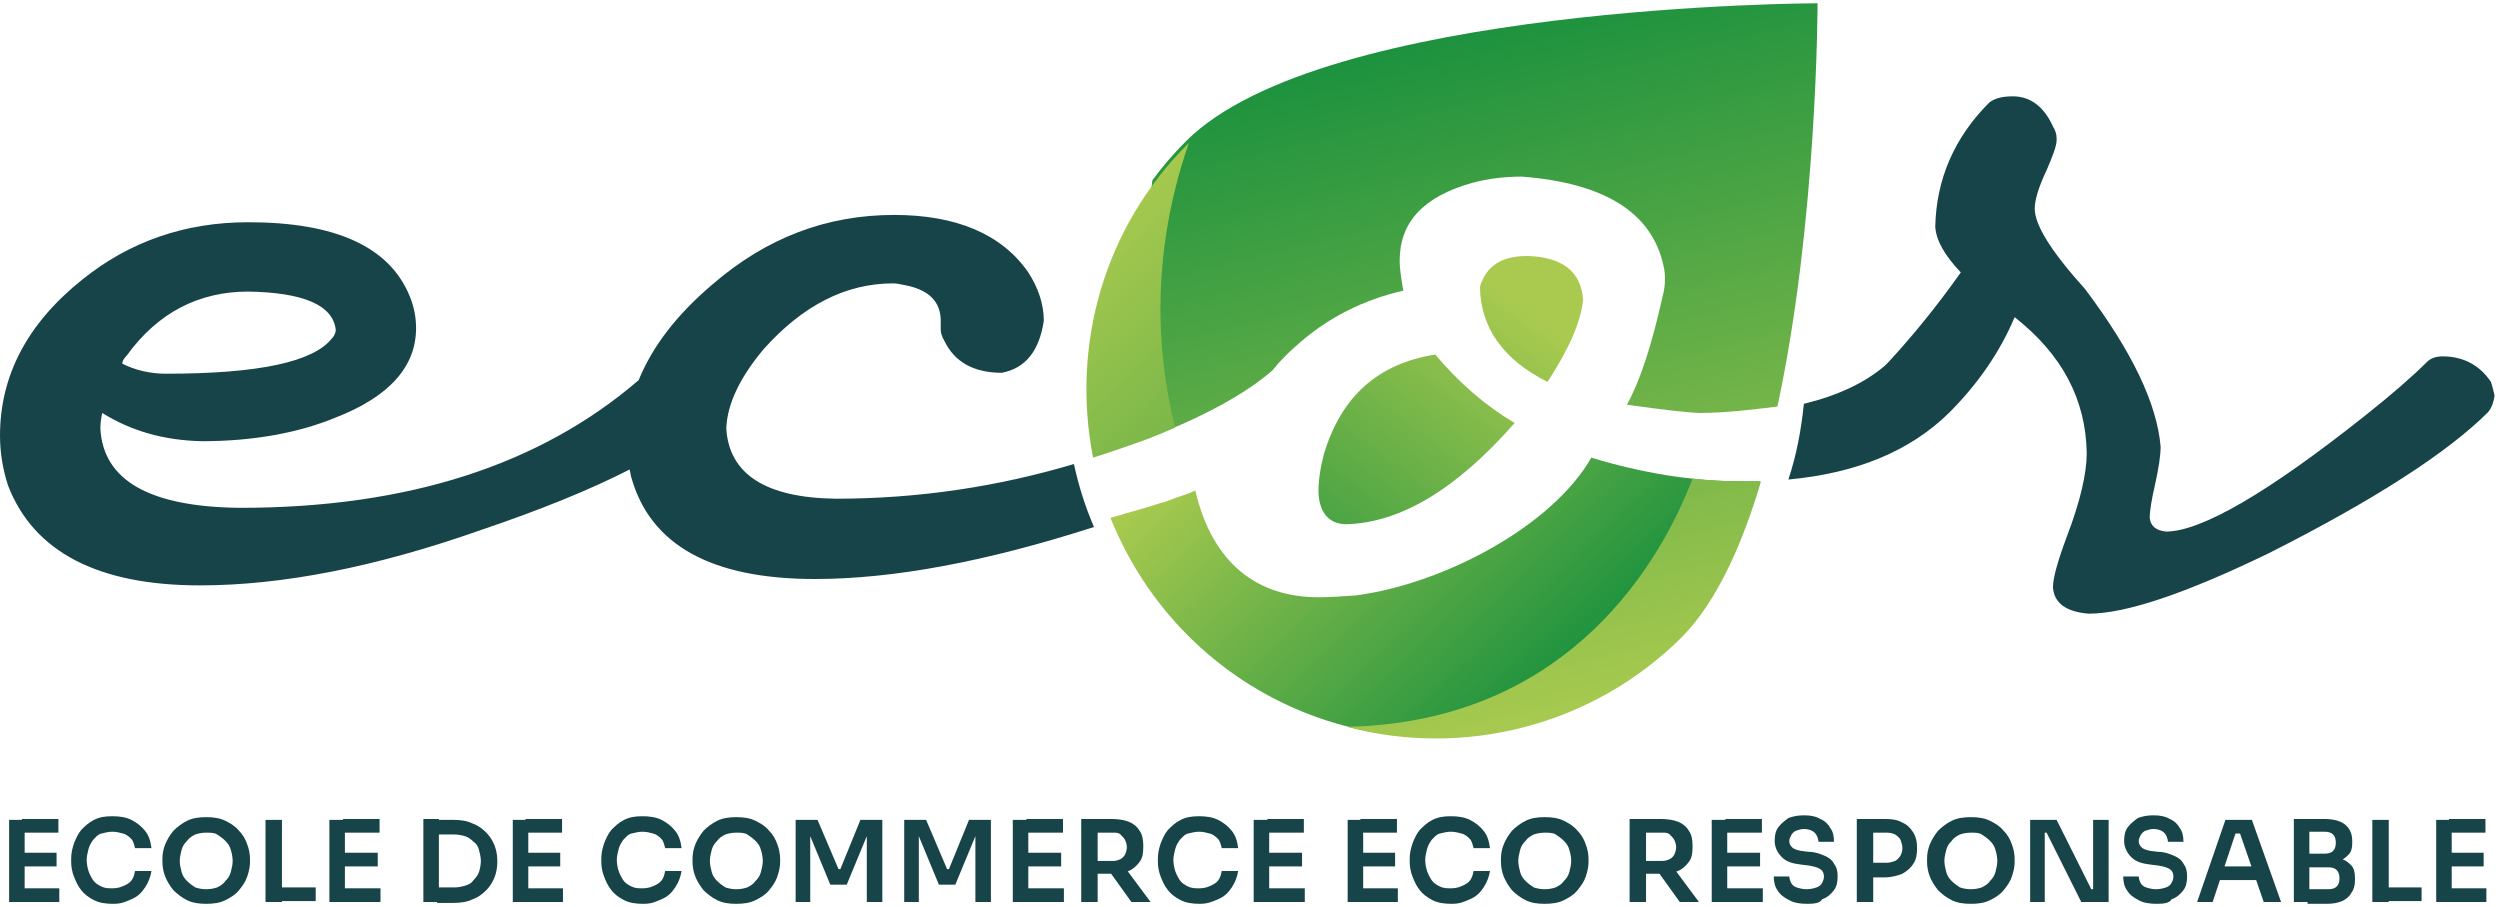 <svg width="226" height="82" viewBox="0 0 226 82" fill="none" xmlns="http://www.w3.org/2000/svg">
<path d="M0.825 81.541V74.117H2.227V81.541H0.825ZM1.98 75.272V74.035H5.279V75.272H1.98ZM1.98 78.324V77.087H5.114V78.324H1.98ZM1.98 81.541V80.303H5.361V81.541H1.98Z" fill="#174448"/>
<path d="M10.228 81.706C9.568 81.706 8.991 81.623 8.496 81.376C8.001 81.128 7.588 80.798 7.341 80.468C7.011 80.056 6.846 79.644 6.681 79.231C6.516 78.819 6.434 78.324 6.434 77.911V77.664C6.434 77.169 6.516 76.757 6.681 76.262C6.846 75.849 7.011 75.437 7.341 75.025C7.671 74.695 8.001 74.365 8.496 74.117C8.991 73.87 9.486 73.787 10.146 73.787C10.805 73.787 11.383 73.87 11.878 74.117C12.373 74.365 12.785 74.695 13.115 75.107C13.445 75.519 13.61 76.014 13.692 76.674H12.208C12.125 76.344 12.043 76.014 11.878 75.849C11.713 75.684 11.465 75.437 11.135 75.354C10.805 75.272 10.558 75.189 10.146 75.189C9.816 75.189 9.486 75.272 9.156 75.354C8.826 75.437 8.661 75.684 8.413 75.932C8.248 76.179 8.083 76.427 8.001 76.757C7.918 77.087 7.836 77.416 7.836 77.746C7.836 78.076 7.918 78.489 8.001 78.736C8.083 78.984 8.248 79.314 8.413 79.561C8.578 79.809 8.826 79.974 9.156 80.138C9.486 80.303 9.816 80.303 10.146 80.303C10.723 80.303 11.135 80.138 11.548 79.891C11.96 79.644 12.125 79.231 12.208 78.736H13.692C13.61 79.231 13.445 79.726 13.115 80.221C12.785 80.716 12.455 81.046 11.878 81.293C11.3 81.541 10.97 81.706 10.228 81.706Z" fill="#174448"/>
<path d="M18.641 81.706C17.982 81.706 17.404 81.623 16.909 81.376C16.414 81.128 16.002 80.798 15.672 80.469C15.342 80.056 15.095 79.644 14.93 79.231C14.765 78.819 14.682 78.324 14.682 77.912V77.664C14.682 77.169 14.765 76.757 14.93 76.344C15.095 75.932 15.342 75.519 15.672 75.107C16.002 74.777 16.414 74.447 16.909 74.2C17.404 73.952 17.982 73.87 18.641 73.87C19.301 73.87 19.879 73.952 20.373 74.2C20.868 74.447 21.281 74.695 21.611 75.107C21.941 75.437 22.188 75.849 22.353 76.344C22.518 76.757 22.601 77.252 22.601 77.664V77.912C22.601 78.324 22.518 78.736 22.353 79.231C22.188 79.726 21.941 80.056 21.611 80.469C21.281 80.881 20.868 81.128 20.373 81.376C19.879 81.623 19.301 81.706 18.641 81.706ZM18.641 80.386C19.054 80.386 19.384 80.303 19.631 80.221C19.961 80.056 20.209 79.891 20.373 79.644C20.621 79.396 20.786 79.149 20.868 78.819C20.951 78.489 21.033 78.159 21.033 77.829C21.033 77.499 20.951 77.087 20.868 76.839C20.786 76.509 20.621 76.262 20.373 76.014C20.126 75.767 19.879 75.602 19.631 75.437C19.384 75.272 18.971 75.272 18.641 75.272C18.229 75.272 17.899 75.355 17.651 75.437C17.322 75.602 17.074 75.767 16.909 76.014C16.662 76.262 16.497 76.509 16.414 76.839C16.332 77.169 16.249 77.499 16.249 77.829C16.249 78.159 16.332 78.489 16.414 78.819C16.497 79.149 16.662 79.396 16.909 79.644C17.157 79.891 17.404 80.056 17.651 80.221C17.899 80.303 18.229 80.386 18.641 80.386Z" fill="#174448"/>
<path d="M24.003 81.541V74.117H25.488V81.541H24.003ZM25.323 81.541V80.221H28.539V81.458H25.323V81.541Z" fill="#174448"/>
<path d="M29.777 81.541V74.117H31.179V81.541H29.777ZM31.014 75.272V74.035H34.313V75.272H31.014ZM31.014 78.324V77.087H34.148V78.324H31.014ZM31.014 81.541V80.303H34.396V81.541H31.014Z" fill="#174448"/>
<path d="M38.272 81.541V74.035H39.675V81.541H38.272ZM39.51 81.541V80.221H41.077C41.489 80.221 41.819 80.138 42.067 80.056C42.397 79.974 42.644 79.809 42.809 79.561C43.056 79.314 43.221 79.066 43.304 78.819C43.386 78.571 43.469 78.159 43.469 77.829C43.469 77.499 43.386 77.169 43.304 76.839C43.221 76.509 43.056 76.262 42.809 76.097C42.562 75.849 42.314 75.684 42.067 75.602C41.819 75.519 41.407 75.437 41.077 75.437H39.51V74.117H40.994C41.654 74.117 42.232 74.2 42.727 74.447C43.221 74.612 43.634 74.942 43.964 75.272C44.294 75.602 44.541 76.014 44.706 76.427C44.871 76.839 44.954 77.334 44.954 77.746V77.994C44.954 78.406 44.871 78.901 44.706 79.314C44.541 79.726 44.294 80.138 43.964 80.468C43.634 80.798 43.221 81.128 42.727 81.293C42.232 81.541 41.654 81.623 40.994 81.623H39.51V81.541Z" fill="#174448"/>
<path d="M46.356 81.541V74.117H47.758V81.541H46.356ZM47.511 75.272V74.035H50.81V75.272H47.511ZM47.511 78.324V77.087H50.645V78.324H47.511ZM47.511 81.541V80.303H50.892V81.541H47.511Z" fill="#174448"/>
<path d="M58.151 81.706C57.491 81.706 56.914 81.623 56.419 81.376C55.924 81.128 55.512 80.798 55.264 80.468C54.934 80.056 54.769 79.644 54.604 79.231C54.439 78.819 54.357 78.324 54.357 77.911V77.664C54.357 77.169 54.439 76.757 54.604 76.262C54.769 75.849 54.934 75.437 55.264 75.025C55.594 74.695 55.924 74.365 56.419 74.117C56.914 73.87 57.409 73.787 58.069 73.787C58.728 73.787 59.306 73.87 59.801 74.117C60.296 74.365 60.708 74.695 61.038 75.107C61.368 75.519 61.533 76.014 61.615 76.674H60.131C60.048 76.344 59.966 76.014 59.801 75.849C59.636 75.684 59.388 75.437 59.058 75.354C58.728 75.272 58.481 75.189 58.069 75.189C57.739 75.189 57.409 75.272 57.079 75.354C56.749 75.437 56.584 75.684 56.336 75.932C56.171 76.179 56.007 76.427 55.924 76.757C55.842 77.087 55.759 77.416 55.759 77.746C55.759 78.076 55.842 78.489 55.924 78.736C56.007 78.984 56.171 79.314 56.336 79.561C56.501 79.809 56.749 79.974 57.079 80.138C57.409 80.303 57.739 80.303 58.069 80.303C58.646 80.303 59.058 80.138 59.471 79.891C59.883 79.644 60.048 79.231 60.131 78.736H61.615C61.533 79.231 61.368 79.726 61.038 80.221C60.708 80.716 60.378 81.046 59.801 81.293C59.223 81.541 58.893 81.706 58.151 81.706Z" fill="#174448"/>
<path d="M66.564 81.706C65.904 81.706 65.327 81.623 64.832 81.376C64.337 81.128 63.925 80.798 63.595 80.469C63.265 80.056 63.017 79.644 62.853 79.231C62.688 78.819 62.605 78.324 62.605 77.912V77.664C62.605 77.169 62.688 76.757 62.853 76.344C63.017 75.932 63.265 75.519 63.595 75.107C63.925 74.777 64.337 74.447 64.832 74.2C65.327 73.952 65.904 73.87 66.564 73.87C67.224 73.87 67.802 73.952 68.296 74.2C68.791 74.447 69.204 74.695 69.534 75.107C69.864 75.437 70.111 75.849 70.276 76.344C70.441 76.757 70.524 77.252 70.524 77.664V77.912C70.524 78.324 70.441 78.736 70.276 79.231C70.111 79.726 69.864 80.056 69.534 80.469C69.204 80.881 68.791 81.128 68.296 81.376C67.802 81.623 67.224 81.706 66.564 81.706ZM66.564 80.386C66.977 80.386 67.307 80.303 67.554 80.221C67.884 80.056 68.132 79.891 68.296 79.644C68.544 79.396 68.709 79.149 68.791 78.819C68.874 78.489 68.956 78.159 68.956 77.829C68.956 77.499 68.874 77.087 68.791 76.839C68.709 76.509 68.544 76.262 68.296 76.014C68.049 75.767 67.802 75.602 67.554 75.437C67.307 75.272 66.894 75.272 66.564 75.272C66.152 75.272 65.822 75.355 65.575 75.437C65.245 75.602 64.997 75.767 64.832 76.014C64.585 76.262 64.42 76.509 64.337 76.839C64.255 77.169 64.172 77.499 64.172 77.829C64.172 78.159 64.255 78.489 64.337 78.819C64.42 79.149 64.585 79.396 64.832 79.644C65.08 79.891 65.327 80.056 65.575 80.221C65.822 80.303 66.152 80.386 66.564 80.386Z" fill="#174448"/>
<path d="M71.926 81.541V74.117H73.905L75.803 78.571H75.968L77.782 74.117H79.762V81.541H78.359V75.189H78.525L76.545 79.974H75.06L73.081 75.189H73.246V81.541H71.926Z" fill="#174448"/>
<path d="M81.741 81.541V74.117H83.721L85.618 78.571H85.783L87.598 74.117H89.577V81.541H88.175V75.189H88.34L86.361 79.974H84.876L82.896 75.189H83.061V81.541H81.741Z" fill="#174448"/>
<path d="M91.557 81.541V74.117H92.959V81.541H91.557ZM92.794 75.272V74.035H96.094V75.272H92.794ZM92.794 78.324V77.087H95.929V78.324H92.794ZM92.794 81.541V80.303H96.176V81.541H92.794Z" fill="#174448"/>
<path d="M97.743 81.541V74.035H99.228V81.541H97.743ZM98.733 78.984V77.829H100.63C100.878 77.829 101.125 77.746 101.29 77.664C101.455 77.582 101.62 77.416 101.702 77.252C101.785 77.087 101.867 76.839 101.867 76.592C101.867 76.344 101.785 76.097 101.702 75.932C101.62 75.767 101.455 75.602 101.29 75.437C101.125 75.272 100.878 75.272 100.63 75.272H98.733V74.035H100.465C101.043 74.035 101.62 74.117 102.032 74.282C102.445 74.447 102.775 74.695 103.022 75.107C103.27 75.437 103.352 75.932 103.352 76.427V76.592C103.352 77.169 103.27 77.582 103.022 77.911C102.775 78.241 102.445 78.571 102.032 78.736C101.62 78.901 101.043 78.984 100.465 78.984H98.733ZM102.28 81.541L99.97 78.324H101.62L104.012 81.541H102.28Z" fill="#174448"/>
<path d="M108.466 81.706C107.806 81.706 107.229 81.623 106.734 81.376C106.239 81.128 105.827 80.798 105.579 80.468C105.249 80.056 105.084 79.644 104.919 79.231C104.754 78.819 104.672 78.324 104.672 77.911V77.664C104.672 77.169 104.754 76.757 104.919 76.262C105.084 75.849 105.249 75.437 105.579 75.025C105.909 74.695 106.239 74.365 106.734 74.117C107.229 73.87 107.724 73.787 108.384 73.787C109.043 73.787 109.621 73.87 110.116 74.117C110.611 74.365 111.023 74.695 111.353 75.107C111.683 75.519 111.848 76.014 111.93 76.674H110.446C110.363 76.344 110.281 76.014 110.116 75.849C109.951 75.684 109.703 75.437 109.373 75.354C109.043 75.272 108.796 75.189 108.384 75.189C108.054 75.189 107.724 75.272 107.394 75.354C107.064 75.437 106.899 75.684 106.651 75.932C106.486 76.179 106.322 76.427 106.239 76.757C106.157 77.087 106.074 77.416 106.074 77.746C106.074 78.076 106.157 78.489 106.239 78.736C106.322 78.984 106.486 79.314 106.651 79.561C106.816 79.809 107.064 79.974 107.394 80.138C107.724 80.303 108.054 80.303 108.384 80.303C108.961 80.303 109.373 80.138 109.786 79.891C110.198 79.644 110.363 79.231 110.446 78.736H111.93C111.848 79.231 111.683 79.726 111.353 80.221C111.023 80.716 110.693 81.046 110.116 81.293C109.538 81.541 109.126 81.706 108.466 81.706Z" fill="#174448"/>
<path d="M113.333 81.541V74.117H114.735V81.541H113.333ZM114.57 75.272V74.035H117.869V75.272H114.57ZM114.57 78.324V77.087H117.704V78.324H114.57ZM114.57 81.541V80.303H117.952V81.541H114.57Z" fill="#174448"/>
<path d="M121.828 81.541V74.117H123.231V81.541H121.828ZM122.983 75.272V74.035H126.283V75.272H122.983ZM122.983 78.324V77.087H126.118V78.324H122.983ZM122.983 81.541V80.303H126.365V81.541H122.983Z" fill="#174448"/>
<path d="M131.232 81.706C130.572 81.706 129.994 81.623 129.499 81.376C129.005 81.128 128.592 80.798 128.345 80.468C128.015 80.056 127.85 79.644 127.685 79.231C127.52 78.819 127.437 78.324 127.437 77.911V77.664C127.437 77.169 127.52 76.757 127.685 76.262C127.85 75.849 128.015 75.437 128.345 75.025C128.675 74.695 129.005 74.365 129.499 74.117C129.994 73.87 130.489 73.787 131.149 73.787C131.809 73.787 132.386 73.87 132.881 74.117C133.376 74.365 133.789 74.695 134.119 75.107C134.448 75.519 134.613 76.014 134.696 76.674H133.211C133.129 76.344 133.046 76.014 132.881 75.849C132.716 75.684 132.469 75.437 132.139 75.354C131.809 75.272 131.562 75.189 131.149 75.189C130.819 75.189 130.489 75.272 130.159 75.354C129.829 75.437 129.664 75.684 129.417 75.932C129.252 76.179 129.087 76.427 129.005 76.757C128.922 77.087 128.84 77.416 128.84 77.746C128.84 78.076 128.922 78.489 129.005 78.736C129.087 78.984 129.252 79.314 129.417 79.561C129.582 79.809 129.829 79.974 130.159 80.138C130.489 80.303 130.819 80.303 131.149 80.303C131.727 80.303 132.139 80.138 132.551 79.891C132.964 79.644 133.129 79.231 133.211 78.736H134.696C134.613 79.231 134.448 79.726 134.119 80.221C133.789 80.716 133.459 81.046 132.881 81.293C132.304 81.541 131.974 81.706 131.232 81.706Z" fill="#174448"/>
<path d="M139.645 81.706C138.985 81.706 138.408 81.623 137.913 81.376C137.418 81.128 137.005 80.798 136.676 80.469C136.346 80.056 136.098 79.644 135.933 79.231C135.768 78.819 135.686 78.324 135.686 77.912V77.664C135.686 77.169 135.768 76.757 135.933 76.344C136.098 75.932 136.346 75.519 136.676 75.107C137.005 74.777 137.418 74.447 137.913 74.2C138.408 73.952 138.985 73.87 139.645 73.87C140.305 73.87 140.882 73.952 141.377 74.2C141.872 74.447 142.284 74.695 142.614 75.107C142.944 75.437 143.192 75.849 143.357 76.344C143.522 76.757 143.604 77.252 143.604 77.664V77.912C143.604 78.324 143.522 78.736 143.357 79.231C143.192 79.726 142.944 80.056 142.614 80.469C142.284 80.881 141.872 81.128 141.377 81.376C140.882 81.623 140.305 81.706 139.645 81.706ZM139.645 80.386C140.057 80.386 140.387 80.303 140.635 80.221C140.965 80.056 141.212 79.891 141.377 79.644C141.625 79.396 141.79 79.149 141.872 78.819C141.954 78.489 142.037 78.159 142.037 77.829C142.037 77.499 141.954 77.087 141.872 76.839C141.79 76.509 141.625 76.262 141.377 76.014C141.13 75.767 140.882 75.602 140.635 75.437C140.387 75.272 139.975 75.272 139.645 75.272C139.233 75.272 138.903 75.355 138.655 75.437C138.325 75.602 138.078 75.767 137.913 76.014C137.665 76.262 137.5 76.509 137.418 76.839C137.335 77.169 137.253 77.499 137.253 77.829C137.253 78.159 137.335 78.489 137.418 78.819C137.5 79.149 137.665 79.396 137.913 79.644C138.16 79.891 138.408 80.056 138.655 80.221C138.903 80.303 139.233 80.386 139.645 80.386Z" fill="#174448"/>
<path d="M147.316 81.541V74.035H148.801V81.541H147.316ZM148.388 78.984V77.829H150.285C150.533 77.829 150.78 77.746 150.945 77.664C151.11 77.582 151.275 77.416 151.358 77.252C151.44 77.087 151.523 76.839 151.523 76.592C151.523 76.344 151.44 76.097 151.358 75.932C151.275 75.767 151.11 75.602 150.945 75.437C150.78 75.272 150.533 75.272 150.285 75.272H148.388V74.035H150.12C150.698 74.035 151.275 74.117 151.688 74.282C152.1 74.447 152.43 74.695 152.677 75.107C152.925 75.437 153.007 75.932 153.007 76.427V76.592C153.007 77.169 152.925 77.582 152.677 77.911C152.43 78.241 152.1 78.571 151.688 78.736C151.275 78.901 150.698 78.984 150.12 78.984H148.388ZM151.853 81.541L149.543 78.324H151.193L153.585 81.541H151.853Z" fill="#174448"/>
<path d="M154.739 81.541V74.117H156.142V81.541H154.739ZM155.977 75.272V74.035H159.276V75.272H155.977ZM155.977 78.324V77.087H159.111V78.324H155.977ZM155.977 81.541V80.303H159.359V81.541H155.977Z" fill="#174448"/>
<path d="M163.4 81.706C162.74 81.706 162.163 81.623 161.751 81.376C161.256 81.128 160.926 80.881 160.678 80.468C160.431 80.138 160.348 79.644 160.348 79.231H161.751C161.751 79.396 161.833 79.644 161.916 79.809C161.998 79.974 162.163 80.138 162.41 80.221C162.658 80.303 162.988 80.386 163.318 80.386C163.648 80.386 163.978 80.303 164.225 80.221C164.473 80.138 164.637 79.974 164.72 79.809C164.802 79.644 164.885 79.479 164.885 79.231C164.885 78.984 164.802 78.736 164.555 78.571C164.308 78.406 163.978 78.324 163.483 78.241L162.823 78.159C162.08 78.076 161.503 77.911 161.091 77.499C160.678 77.087 160.431 76.592 160.431 76.014C160.431 75.519 160.513 75.107 160.761 74.777C161.008 74.447 161.338 74.2 161.668 73.952C162.08 73.787 162.575 73.705 163.07 73.705C163.648 73.705 164.143 73.787 164.555 74.035C164.967 74.2 165.297 74.53 165.462 74.859C165.71 75.189 165.792 75.602 165.792 76.097H164.39C164.39 75.932 164.308 75.684 164.225 75.519C164.143 75.355 163.978 75.189 163.813 75.107C163.648 75.025 163.4 74.942 163.07 74.942C162.823 74.942 162.575 75.025 162.328 75.107C162.163 75.189 161.998 75.355 161.916 75.519C161.833 75.684 161.751 75.849 161.751 76.014C161.751 76.262 161.833 76.427 161.998 76.592C162.163 76.757 162.41 76.839 162.823 76.922L163.483 77.004C164.06 77.004 164.473 77.169 164.885 77.334C165.297 77.499 165.627 77.746 165.792 78.076C166.04 78.406 166.122 78.736 166.122 79.231C166.122 79.726 166.04 80.138 165.792 80.468C165.545 80.798 165.215 81.128 164.72 81.293C164.555 81.623 164.06 81.706 163.4 81.706Z" fill="#174448"/>
<path d="M167.854 81.541V74.035H169.339V81.541H167.854ZM169.092 79.231V77.994H170.576C170.824 77.994 171.071 77.911 171.319 77.829C171.484 77.746 171.649 77.582 171.814 77.334C171.896 77.169 171.979 76.922 171.979 76.674C171.979 76.427 171.896 76.179 171.814 75.932C171.731 75.767 171.566 75.602 171.319 75.437C171.154 75.355 170.906 75.272 170.576 75.272H169.092V74.035H170.411C171.071 74.035 171.566 74.117 171.979 74.365C172.391 74.53 172.721 74.86 172.968 75.272C173.216 75.684 173.298 76.097 173.298 76.592V76.757C173.298 77.252 173.216 77.746 172.968 78.076C172.721 78.489 172.391 78.736 171.979 78.984C171.566 79.149 170.989 79.314 170.411 79.314H169.092V79.231Z" fill="#174448"/>
<path d="M178.165 81.706C177.505 81.706 176.928 81.623 176.433 81.376C175.938 81.128 175.525 80.798 175.195 80.469C174.866 80.056 174.618 79.644 174.453 79.231C174.288 78.819 174.206 78.324 174.206 77.912V77.664C174.206 77.169 174.288 76.757 174.453 76.344C174.618 75.932 174.866 75.519 175.195 75.107C175.525 74.777 175.938 74.447 176.433 74.2C176.928 73.952 177.505 73.87 178.165 73.87C178.825 73.87 179.402 73.952 179.897 74.2C180.392 74.447 180.804 74.695 181.134 75.107C181.464 75.437 181.712 75.849 181.877 76.344C182.042 76.757 182.124 77.252 182.124 77.664V77.912C182.124 78.324 182.042 78.736 181.877 79.231C181.712 79.726 181.464 80.056 181.134 80.469C180.804 80.881 180.392 81.128 179.897 81.376C179.402 81.623 178.825 81.706 178.165 81.706ZM178.165 80.386C178.577 80.386 178.907 80.303 179.155 80.221C179.485 80.056 179.732 79.891 179.897 79.644C180.144 79.396 180.309 79.149 180.392 78.819C180.474 78.489 180.557 78.159 180.557 77.829C180.557 77.499 180.474 77.087 180.392 76.839C180.309 76.509 180.144 76.262 179.897 76.014C179.65 75.767 179.402 75.602 179.155 75.437C178.907 75.272 178.495 75.272 178.165 75.272C177.752 75.272 177.423 75.355 177.175 75.437C176.845 75.602 176.598 75.767 176.433 76.014C176.185 76.262 176.02 76.509 175.938 76.839C175.855 77.169 175.773 77.499 175.773 77.829C175.773 78.159 175.855 78.489 175.938 78.819C176.02 79.149 176.185 79.396 176.433 79.644C176.68 79.891 176.928 80.056 177.175 80.221C177.423 80.303 177.752 80.386 178.165 80.386Z" fill="#174448"/>
<path d="M183.526 81.541V74.117H185.918L189.053 80.386H189.383L189.218 80.551V74.117H190.62V81.541H188.145L185.011 75.272H184.681L184.846 75.107V81.541H183.526Z" fill="#174448"/>
<path d="M194.992 81.706C194.332 81.706 193.754 81.623 193.342 81.376C192.847 81.128 192.517 80.881 192.27 80.468C192.022 80.138 191.94 79.644 191.94 79.231H193.342C193.342 79.396 193.424 79.644 193.507 79.809C193.589 79.974 193.754 80.138 194.002 80.221C194.249 80.303 194.579 80.386 194.909 80.386C195.239 80.386 195.569 80.303 195.816 80.221C196.064 80.138 196.229 79.974 196.311 79.809C196.394 79.644 196.476 79.479 196.476 79.231C196.476 78.984 196.394 78.736 196.146 78.571C195.899 78.406 195.569 78.324 195.074 78.241L194.414 78.159C193.672 78.076 193.094 77.911 192.682 77.499C192.27 77.087 192.022 76.592 192.022 76.014C192.022 75.519 192.105 75.107 192.352 74.777C192.6 74.447 192.929 74.2 193.259 73.952C193.672 73.787 194.167 73.705 194.662 73.705C195.239 73.705 195.734 73.787 196.146 74.035C196.559 74.2 196.889 74.53 197.054 74.859C197.301 75.189 197.384 75.602 197.384 76.097H195.981C195.981 75.932 195.899 75.684 195.816 75.519C195.734 75.355 195.569 75.189 195.404 75.107C195.239 75.025 194.992 74.942 194.662 74.942C194.414 74.942 194.167 75.025 193.919 75.107C193.754 75.189 193.589 75.355 193.507 75.519C193.424 75.684 193.342 75.849 193.342 76.014C193.342 76.262 193.424 76.427 193.589 76.592C193.754 76.757 194.002 76.839 194.414 76.922L195.074 77.004C195.651 77.004 196.064 77.169 196.476 77.334C196.889 77.499 197.219 77.746 197.384 78.076C197.631 78.406 197.713 78.736 197.713 79.231C197.713 79.726 197.631 80.138 197.384 80.468C197.136 80.798 196.806 81.128 196.311 81.293C196.146 81.623 195.651 81.706 194.992 81.706Z" fill="#174448"/>
<path d="M198.621 81.541L201.178 74.117H203.57L206.209 81.541H204.642L202.415 75.107L202.91 75.354H201.673L202.168 75.107L200.023 81.541H198.621ZM200.435 79.561L200.93 78.324H203.9L204.395 79.561H200.435Z" fill="#174448"/>
<path d="M207.364 81.541V74.035H208.766V81.541H207.364ZM208.601 78.076V77.169H210.169C210.498 77.169 210.746 77.087 210.911 76.922C211.076 76.757 211.158 76.509 211.158 76.179C211.158 75.849 211.076 75.602 210.911 75.437C210.746 75.272 210.498 75.189 210.169 75.189H208.601V74.035H210.086C210.911 74.035 211.571 74.2 211.983 74.53C212.396 74.859 212.643 75.355 212.643 76.014V76.179C212.643 76.674 212.561 77.004 212.313 77.252C212.066 77.499 211.818 77.746 211.406 77.829C210.993 77.911 210.581 77.994 210.086 77.994H208.601V78.076ZM208.601 81.541V80.386H210.498C210.828 80.386 211.076 80.303 211.241 80.138C211.406 79.974 211.488 79.726 211.488 79.396C211.488 79.066 211.406 78.819 211.241 78.654C211.076 78.489 210.828 78.406 210.498 78.406H208.601V77.499H210.333C210.828 77.499 211.241 77.582 211.653 77.664C212.066 77.746 212.313 77.994 212.561 78.241C212.808 78.489 212.89 78.901 212.89 79.396V79.561C212.89 79.974 212.808 80.386 212.561 80.716C212.396 81.046 212.066 81.293 211.736 81.458C211.323 81.623 210.911 81.706 210.333 81.706H208.601V81.541Z" fill="#174448"/>
<path d="M214.458 81.541V74.117H215.942V81.541H214.458ZM215.695 81.541V80.221H218.912V81.458H215.695V81.541Z" fill="#174448"/>
<path d="M220.232 81.541V74.117H221.634V81.541H220.232ZM221.386 75.272V74.035H224.686V75.272H221.386ZM221.386 78.324V77.087H224.521V78.324H221.386ZM221.386 81.541V80.303H224.768V81.541H221.386Z" fill="#174448"/>
<path d="M225.181 34.525C224.191 33.04 222.706 32.215 220.809 32.215C220.232 32.215 219.737 32.38 219.407 32.71C218.087 34.03 216.19 35.68 213.798 37.577C204.972 44.588 198.951 48.052 195.816 48.052C194.909 47.97 194.414 47.557 194.332 46.815C194.332 46.238 194.497 45.165 194.827 43.763C195.156 42.279 195.321 41.124 195.321 40.381C194.991 36.505 192.764 31.803 188.475 26.112C185.423 22.73 183.939 20.338 183.939 18.853C183.939 18.111 184.269 16.956 185.011 15.389C185.588 14.069 185.918 13.162 185.918 12.667V12.502C185.918 12.172 185.836 11.842 185.588 11.43C184.764 9.615 183.526 8.708 181.959 8.708C181.052 8.708 180.309 8.873 179.814 9.285C176.68 12.419 175.03 16.214 174.948 20.503C175.03 21.74 175.773 23.06 177.257 24.627C174.865 28.009 172.638 30.648 170.741 32.71C170.659 32.793 170.576 32.875 170.411 33.04C168.597 34.608 166.122 35.762 163.07 36.505C162.823 38.897 162.41 41.124 161.668 43.351C167.854 42.773 172.638 40.794 176.185 37.33C178.825 34.69 180.804 31.803 182.124 28.669C186.413 32.05 188.558 36.092 188.64 40.959C188.64 42.773 188.063 45.33 186.826 48.547C186.001 50.774 185.588 52.259 185.588 53.084C185.671 54.486 186.743 55.311 188.805 55.476C192.187 55.476 197.548 53.661 205.055 50.032C214.705 45.165 221.304 40.876 224.933 37.247C225.263 36.835 225.428 36.34 225.51 35.762C225.428 35.432 225.345 35.02 225.181 34.525Z" fill="#174448"/>
<path d="M97.083 41.949C90.155 44.011 82.979 45.083 75.555 45.083C69.204 45 65.904 42.856 65.657 38.732C65.74 36.505 66.894 34.113 69.039 31.556C72.586 27.596 76.462 25.617 80.752 25.617C81.082 25.617 81.411 25.699 81.824 25.782C83.968 26.194 85.041 27.267 85.041 28.999V29.741C85.041 30.071 85.123 30.401 85.371 30.813C86.278 32.71 88.01 33.7 90.567 33.7C92.712 33.288 93.949 31.721 94.361 28.999C94.361 27.514 93.867 26.029 92.959 24.627C90.567 21.163 86.443 19.43 80.834 19.43C74.73 19.43 69.286 21.493 64.42 25.699C61.203 28.421 58.976 31.308 57.739 34.36C48.83 42.031 36.87 45.908 21.693 45.908C13.527 45.825 9.321 43.433 9.073 38.732C9.073 38.237 9.156 37.742 9.238 37.33C11.878 38.979 14.847 39.804 18.229 39.886C22.848 39.886 26.972 39.144 30.354 37.742C35.221 35.845 37.613 33.123 37.613 29.659C37.613 28.751 37.448 27.761 37.035 26.771C35.221 22.317 30.354 20.09 22.436 20.09C16.744 20.09 11.713 21.823 7.424 25.287C2.475 29.246 0 33.948 0 39.392C0 40.876 0.247 42.444 0.742 43.928C3.052 49.867 8.826 52.919 18.064 52.919C25.488 52.919 33.983 51.269 43.551 47.887C48.913 46.073 53.367 44.258 56.914 42.444C56.996 42.691 56.996 42.938 57.079 43.186C58.811 49.29 64.337 52.342 73.658 52.342C80.752 52.342 89.165 50.774 98.898 47.64C98.073 45.743 97.496 43.846 97.083 41.949ZM11.465 32.133C14.27 28.256 17.981 26.359 22.436 26.359C27.467 26.442 30.107 27.596 30.354 29.823C30.354 29.988 30.271 30.318 30.024 30.566C28.374 32.71 23.425 33.783 15.012 33.783C13.527 33.783 12.208 33.453 11.053 32.875C11.053 32.628 11.218 32.38 11.465 32.133Z" fill="#174448"/>
<path d="M143.852 41.371C140.387 47.475 130.654 52.754 122.571 53.826C121.334 53.909 120.261 53.991 119.189 53.991C113.745 53.991 109.621 51.022 108.054 44.341C106.734 44.918 107.641 44.506 106.074 45.083C105.662 45.248 105.249 45.413 104.837 45.495C103.929 45.825 102.032 46.32 100.383 46.815C101.95 50.692 104.259 54.321 107.394 57.456C119.684 69.746 139.727 69.746 152.017 57.456C155.069 54.404 157.379 49.372 159.111 43.516C158.534 43.516 157.791 43.516 157.461 43.516C153.007 43.516 148.471 42.773 143.852 41.371Z" fill="url(#paint0_linear_205_430)"/>
<path d="M106.734 38.402C110.281 36.835 113.085 35.185 115.065 33.453C115.147 33.288 115.312 33.205 115.395 33.04C115.89 32.463 116.467 31.886 117.127 31.308C119.931 28.751 123.231 27.102 126.86 26.277C126.695 25.287 126.53 24.38 126.53 23.555C126.53 20.09 128.675 17.781 133.046 16.544C134.531 16.131 136.098 15.966 137.583 15.966C145.006 16.544 149.296 19.183 150.368 23.967C150.615 24.957 150.533 25.947 150.285 26.854C149.296 31.308 148.223 34.525 147.068 36.587C150.615 37.082 152.842 37.33 153.75 37.33C155.977 37.33 158.699 36.999 160.678 36.752C164.308 19.925 164.308 0.294 164.308 0.294C164.308 0.294 119.601 0.377 107.229 12.749C106.074 13.904 105.084 15.059 104.177 16.296C103.105 24.792 102.445 34.69 104.672 39.062C105.497 38.897 106.157 38.649 106.734 38.402Z" fill="url(#paint1_linear_205_430)"/>
<path d="M159.194 43.516C158.616 43.516 157.874 43.516 157.544 43.516C156.059 43.516 154.492 43.433 153.007 43.268C150.368 50.197 142.202 65.291 121.746 65.704C132.221 68.508 143.934 65.704 152.1 57.538C155.152 54.404 157.461 49.372 159.194 43.516Z" fill="url(#paint2_linear_205_430)"/>
<path d="M129.747 32.05C124.55 32.875 121.251 35.845 119.684 41.041C119.354 42.279 119.189 43.433 119.189 44.506C119.271 46.32 120.096 47.31 121.581 47.392C126.53 47.31 131.644 44.258 136.923 38.237C134.283 36.67 131.891 34.608 129.747 32.05Z" fill="url(#paint3_linear_205_430)"/>
<path d="M138.078 23.142C135.933 23.142 134.613 23.885 133.954 25.452C133.871 25.617 133.789 25.864 133.789 26.029C133.871 29.659 135.933 32.545 139.892 34.525C141.954 31.391 142.944 28.916 143.109 27.102C142.944 24.544 141.212 23.225 138.078 23.142Z" fill="url(#paint4_linear_205_430)"/>
<path d="M98.816 41.371C100.383 40.876 102.28 40.216 103.187 39.886C104.342 39.474 105.084 39.144 106.239 38.649C105.084 34.113 103.435 24.544 107.476 12.914C99.723 20.585 96.836 31.308 98.816 41.371Z" fill="url(#paint5_linear_205_430)"/>
<defs>
<linearGradient id="paint0_linear_205_430" x1="150.042" y1="67.953" x2="101.279" y2="16.942" gradientUnits="userSpaceOnUse">
<stop offset="0.043" stop-color="#00863B"/>
<stop offset="0.697" stop-color="#A9CA4F"/>
</linearGradient>
<linearGradient id="paint1_linear_205_430" x1="127.552" y1="-9.342" x2="145.38" y2="64.365" gradientUnits="userSpaceOnUse">
<stop offset="0.001" stop-color="#00863B"/>
<stop offset="1" stop-color="#A9CA4F"/>
</linearGradient>
<linearGradient id="paint2_linear_205_430" x1="125.141" y1="-8.759" x2="142.968" y2="64.949" gradientUnits="userSpaceOnUse">
<stop offset="0.001" stop-color="#00863B"/>
<stop offset="1" stop-color="#A9CA4F"/>
</linearGradient>
<linearGradient id="paint3_linear_205_430" x1="109.155" y1="64.802" x2="137.02" y2="27.274" gradientUnits="userSpaceOnUse">
<stop offset="0.001" stop-color="#00863B"/>
<stop offset="1" stop-color="#A9CA4F"/>
</linearGradient>
<linearGradient id="paint4_linear_205_430" x1="110.362" y1="65.698" x2="138.226" y2="28.17" gradientUnits="userSpaceOnUse">
<stop offset="0.001" stop-color="#00863B"/>
<stop offset="1" stop-color="#A9CA4F"/>
</linearGradient>
<linearGradient id="paint5_linear_205_430" x1="145.413" y1="71.287" x2="97.205" y2="20.857" gradientUnits="userSpaceOnUse">
<stop offset="0.001" stop-color="#00863B"/>
<stop offset="1" stop-color="#A9CA4F"/>
</linearGradient>
</defs>
</svg>

